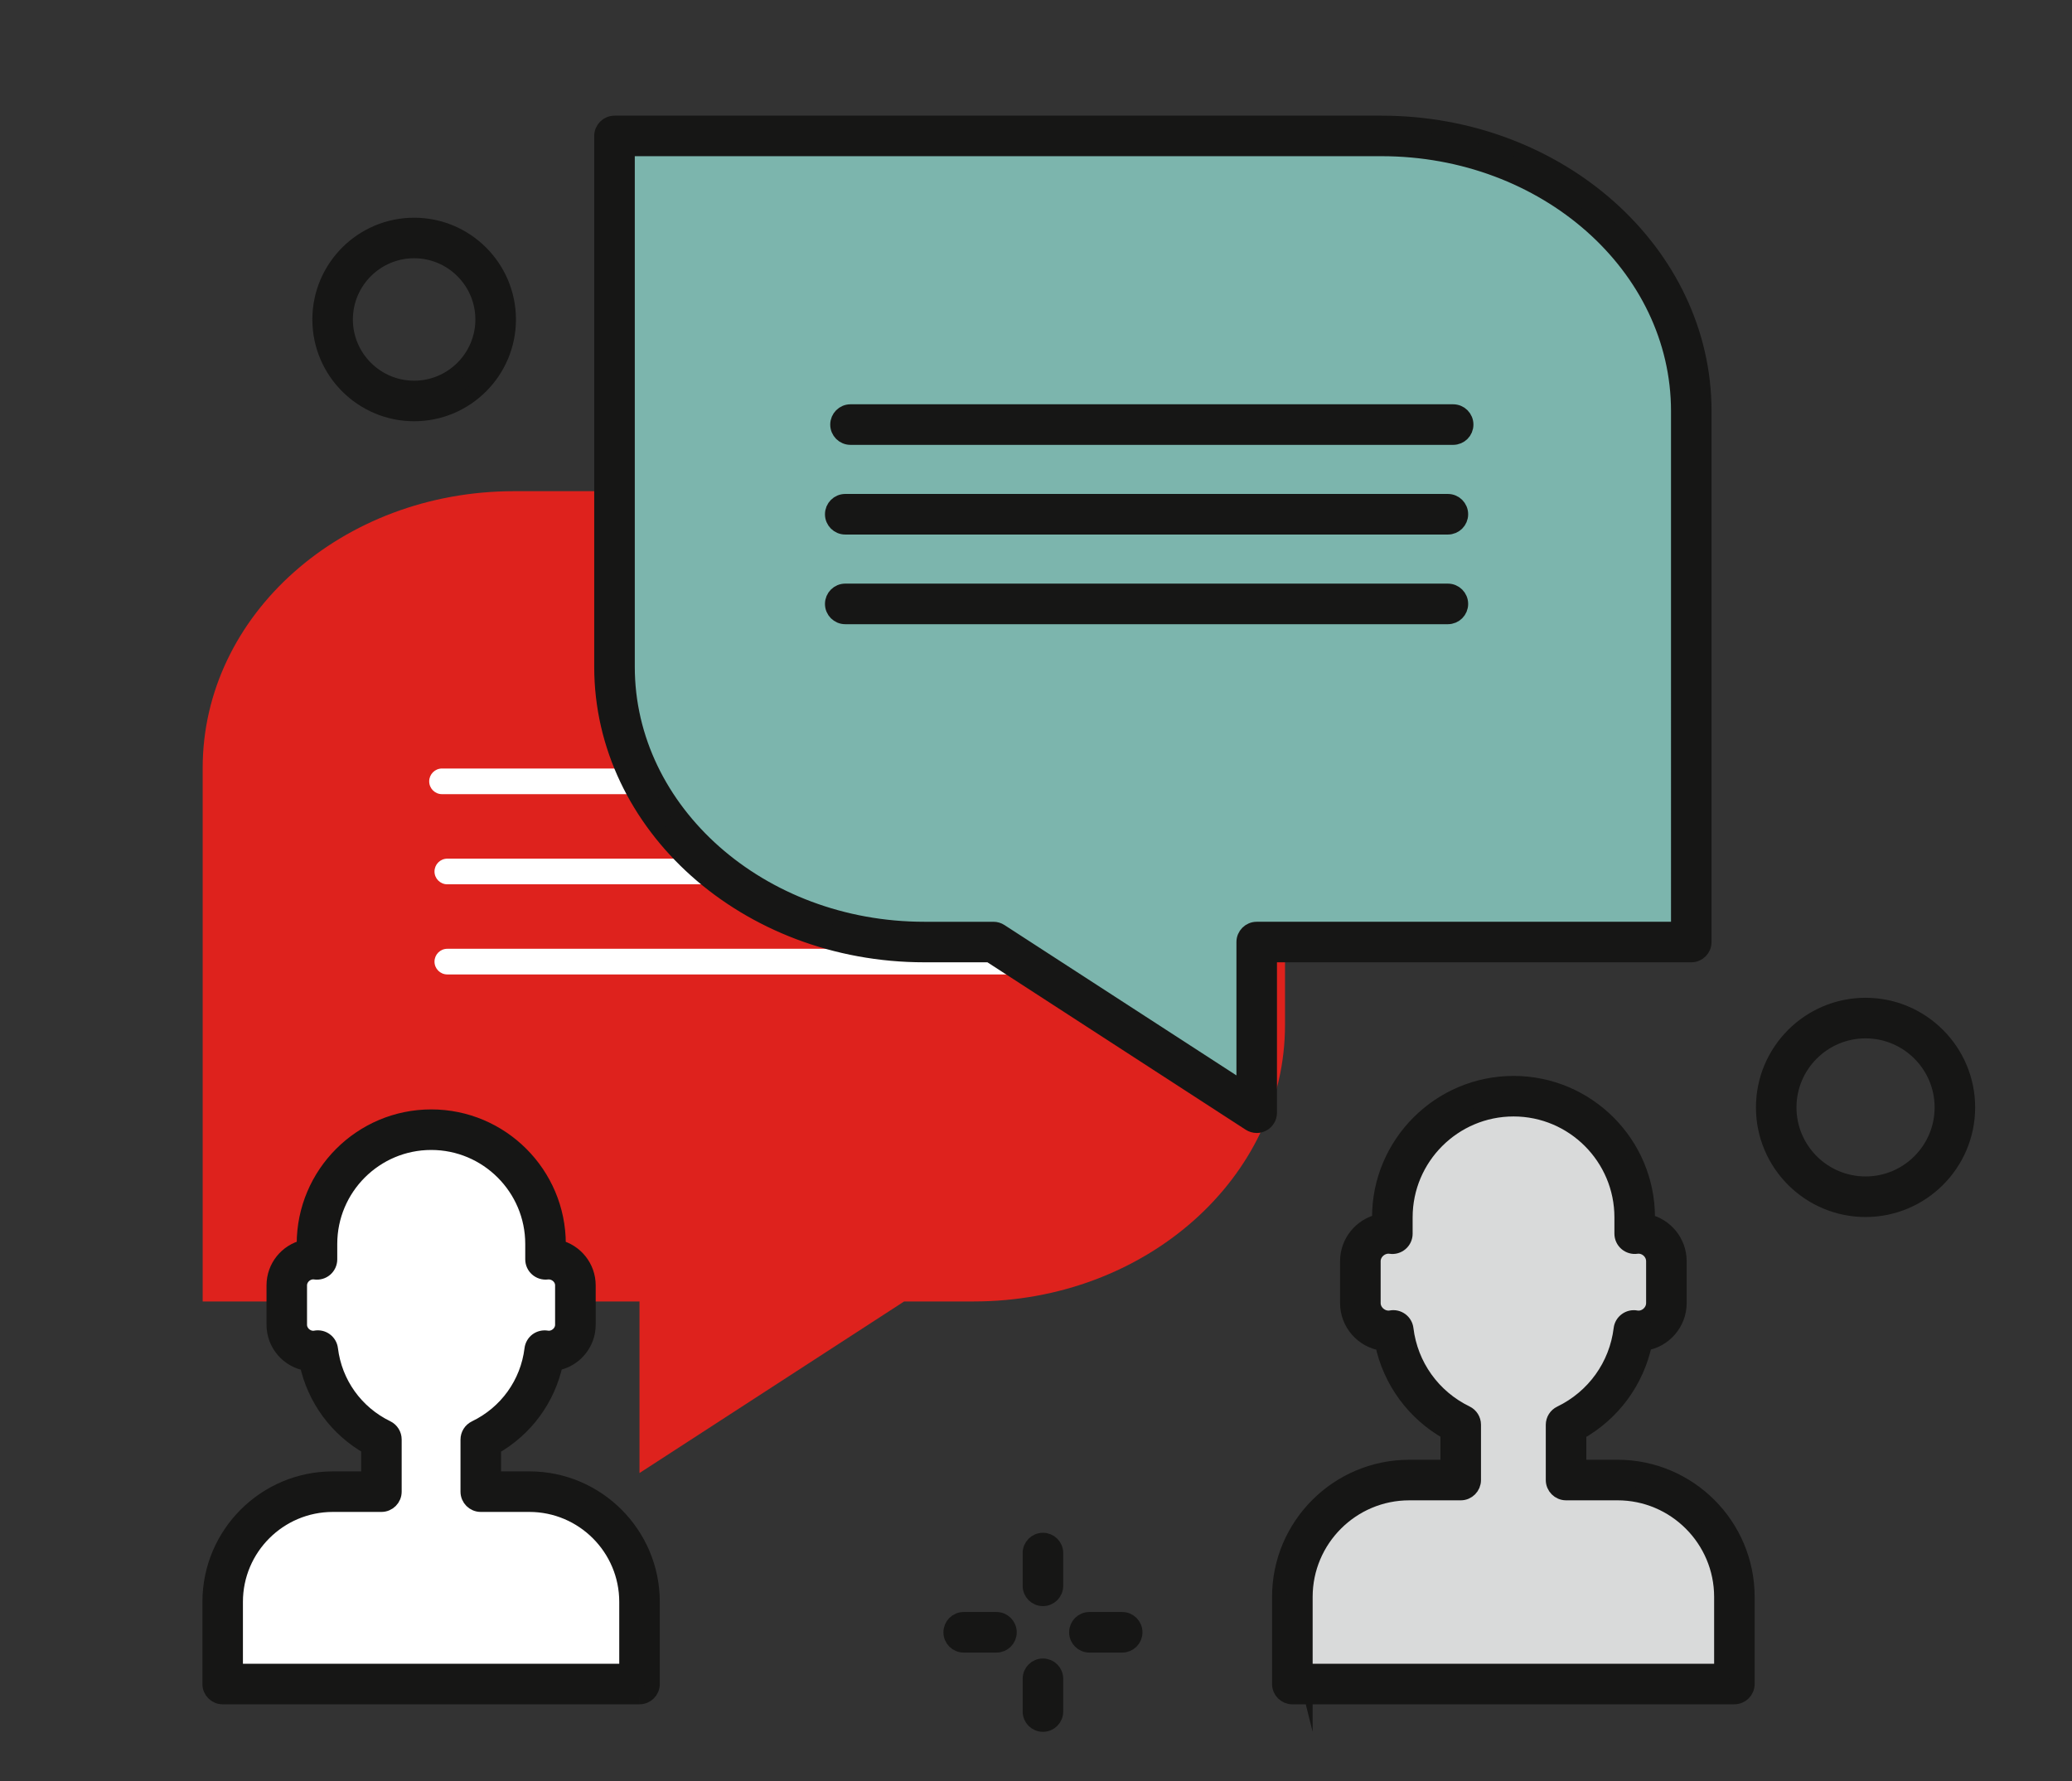 <svg xmlns="http://www.w3.org/2000/svg" id="Ebene_1" viewBox="0 0 138.822 119.351"><rect x="0" y="0" width="138.822" height="119.351" fill="#333333" stroke="none"/><path d="M34.439,32.911h51.656v35.755c0,10.236-9.342,18.535-20.86,18.535h-4.659l-17.73,11.496v-11.496H13.579v-35.749c0-10.241,9.339-18.541,20.86-18.541" style="fill: #de221d;"></path><g><path d="M70.556,59.251H29.969c-.474,0-.858-.383-.858-.858s.383-.861.858-.861h40.587c.474,0,.858.386.858.861s-.383.858-.858.858" style="fill: #fff;"></path><path d="M70.556,65.29H29.969c-.474,0-.858-.383-.858-.858s.383-.861.858-.861h40.587c.474,0,.858.386.858.861s-.383.858-.858.858" style="fill: #fff;"></path><path d="M70.201,53.211H29.614c-.474,0-.858-.383-.858-.858s.383-.861.858-.861h40.587c.474,0,.858.386.858.861s-.383.858-.858.858" style="fill: #fff;"></path><path d="M35.463,99.945h-3.252v-3.486c2.298-1.109,3.958-3.329,4.281-5.963.097.017.196.028.301.028.971,0,1.757-.786,1.757-1.76v-2.642c0-.974-.786-1.762-1.757-1.762-.086,0-.163.008-.243.019v-1.029c0-4.228-3.428-7.657-7.657-7.657s-7.657,3.428-7.657,7.657v1.032c-.086-.011-.171-.022-.259-.022-.974,0-1.762.789-1.762,1.762v2.642c0,.974.789,1.76,1.762,1.76.108,0,.215-.011.317-.03.32,2.629,1.972,4.843,4.261,5.955v3.497h-3.252c-4.079,0-7.384,3.307-7.384,7.384v5.505h27.927v-5.505c0-4.077-3.307-7.384-7.384-7.384" style="fill: #fff;"></path></g><path d="M92.56,9.107h-51.388v35.57c0,10.183,9.292,18.441,20.753,18.441h4.634l17.639,11.436v-11.436h29.116V27.551c0-10.186-9.292-18.444-20.753-18.444" style="fill: #7cb5ad;"></path><path d="M108.373,99.166h-3.448v-3.699c2.435-1.175,4.198-3.528,4.54-6.322.102.019.207.03.317.03,1.029,0,1.865-.838,1.865-1.87v-2.8c0-1.032-.836-1.867-1.865-1.867-.088,0-.174.008-.257.019v-1.092c0-4.485-3.635-8.117-8.117-8.117s-8.12,3.633-8.12,8.117v1.095c-.091-.014-.182-.022-.279-.022-1.032,0-1.867.836-1.867,1.867v2.8c0,1.032.836,1.87,1.867,1.87.116,0,.232-.014.339-.033.339,2.789,2.091,5.139,4.518,6.316v3.707h-3.451c-4.322,0-7.831,3.506-7.831,7.831v5.836h29.618v-5.836c0-4.325-3.506-7.831-7.831-7.831" style="fill: #d9dada;"></path><g><path d="M42.03,9.965v34.712c0,9.695,8.926,17.584,19.895,17.584h4.634c.165,0,.328.047.466.138l16.315,10.575v-9.855c0-.474.383-.858.858-.858h28.258V27.549c0-9.695-8.926-17.584-19.895-17.584h-50.53ZM84.197,75.412c-.163,0-.325-.047-.466-.138l-17.426-11.298h-4.38c-11.918,0-21.613-8.658-21.613-19.299V9.108c0-.474.386-.858.861-.858h51.388c11.915,0,21.611,8.658,21.611,19.299v35.57c0,.474-.383.858-.858.858h-28.258v10.578c0,.314-.171.604-.447.753-.13.069-.27.105-.411.105" style="fill: #161615; stroke: #161615; stroke-miterlimit: 10;"></path><path d="M97.007,35.315h-40.377c-.474,0-.858-.383-.858-.858s.383-.861.858-.861h40.377c.474,0,.858.386.858.861s-.383.858-.858.858" style="fill: #161615; stroke: #161615; stroke-miterlimit: 10;"></path><path d="M97.007,41.323h-40.377c-.474,0-.858-.383-.858-.858s.383-.861.858-.861h40.377c.474,0,.858.386.858.861s-.383.858-.858.858" style="fill: #161615; stroke: #161615; stroke-miterlimit: 10;"></path><path d="M97.36,29.307h-40.377c-.474,0-.858-.383-.858-.858s.383-.861.858-.861h40.377c.474,0,.858.386.858.861s-.383.858-.858.858" style="fill: #161615; stroke: #161615; stroke-miterlimit: 10;"></path><path d="M27.746,16.803c-2.538,0-4.603,2.066-4.603,4.603s2.066,4.601,4.603,4.601,4.603-2.063,4.603-4.601-2.066-4.603-4.603-4.603M27.746,27.725c-3.484,0-6.319-2.835-6.319-6.319s2.835-6.319,6.319-6.319,6.322,2.833,6.322,6.319-2.835,6.319-6.322,6.319" style="fill: #161615; stroke: #161615; stroke-miterlimit: 10;"></path><path d="M124.99,69.073c-2.827,0-5.128,2.3-5.128,5.127s2.3,5.125,5.128,5.125,5.128-2.298,5.128-5.125-2.3-5.127-5.128-5.127M124.99,81.043c-3.773,0-6.843-3.07-6.843-6.843s3.07-6.846,6.843-6.846,6.843,3.07,6.843,6.846-3.07,6.843-6.843,6.843" style="fill: #161615; stroke: #161615; stroke-miterlimit: 10;"></path><path d="M66.762,110.227h-2.196c-.474,0-.858-.383-.858-.858s.383-.861.858-.861h2.196c.474,0,.858.386.858.861s-.383.858-.858.858" style="fill: #161615; stroke: #161615; stroke-miterlimit: 10;"></path><path d="M75.186,110.227h-2.198c-.474,0-.858-.383-.858-.858s.383-.861.858-.861h2.198c.474,0,.858.386.858.861s-.383.858-.858.858" style="fill: #161615; stroke: #161615; stroke-miterlimit: 10;"></path><path d="M69.876,107.114c-.474,0-.858-.383-.858-.858v-2.198c0-.474.383-.858.858-.858s.858.383.858.858v2.198c0,.474-.383.858-.858.858" style="fill: #161615; stroke: #161615; stroke-miterlimit: 10;"></path><path d="M69.876,115.537c-.474,0-.858-.383-.858-.858v-2.198c0-.474.383-.858.858-.858s.858.383.858.858v2.198c0,.474-.383.858-.858.858" style="fill: #161615; stroke: #161615; stroke-miterlimit: 10;"></path><path d="M15.778,111.974h26.211v-4.645c0-3.599-2.926-6.526-6.526-6.526h-3.252c-.474,0-.858-.383-.858-.858v-3.486c0-.331.188-.632.485-.775,2.099-1.012,3.519-2.99,3.801-5.293.028-.234.152-.447.339-.587.19-.138.428-.193.662-.154.516.086,1.051-.337,1.051-.888v-2.64c0-.546-.516-.952-1.034-.891-.245.03-.491-.047-.676-.21-.185-.163-.29-.397-.29-.643v-1.029c0-3.751-3.051-6.799-6.799-6.799s-6.796,3.048-6.796,6.799v1.032c0,.251-.11.488-.298.651-.19.163-.439.234-.69.199-.519-.077-1.034.348-1.037.891v2.64c0,.552.538.987,1.062.888.234-.044.477.008.667.149.193.141.317.353.345.59.281,2.295,1.694,4.272,3.784,5.287.295.143.483.444.483.772v3.497c0,.474-.383.858-.858.858h-3.252c-3.599,0-6.526,2.926-6.526,6.526v4.645ZM42.847,113.693H14.92c-.474,0-.858-.383-.858-.858v-5.505c0-4.546,3.696-8.244,8.242-8.244h2.394v-2.118c-2.129-1.205-3.622-3.241-4.129-5.616-1.252-.199-2.212-1.283-2.212-2.59v-2.64c0-1.241.863-2.281,2.022-2.551v-.221c0-4.697,3.82-8.517,8.515-8.517s8.515,3.82,8.515,8.517v.223c1.147.279,2.002,1.316,2.002,2.549v2.64c0,1.299-.952,2.38-2.193,2.584-.508,2.389-2.008,4.43-4.148,5.632v2.107h2.394c4.546,0,8.242,3.699,8.242,8.244v5.505c0,.474-.383.858-.858.858" style="fill: #161615; stroke: #161615; stroke-miterlimit: 10;"></path><path d="M87.446,111.974h27.899v-4.976c0-3.845-3.128-6.973-6.973-6.973h-3.448c-.474,0-.858-.386-.858-.861v-3.696c0-.331.188-.629.485-.772,2.24-1.084,3.759-3.197,4.06-5.657.028-.234.152-.447.345-.587.19-.141.43-.196.665-.152.588.105,1.167-.381,1.167-.993v-2.802c0-.601-.552-1.078-1.142-.996-.243.036-.496-.039-.684-.201s-.298-.4-.298-.648v-1.095c0-4.002-3.255-7.26-7.257-7.26s-7.262,3.257-7.262,7.26v1.095c0,.251-.108.488-.298.651-.188.163-.439.237-.687.199-.576-.086-1.158.389-1.158.996v2.802c0,.618.607,1.098,1.192.99.234-.044.472.011.665.152.19.141.314.353.342.587.298,2.455,1.809,4.565,4.041,5.649.295.143.483.444.483.772v3.707c0,.474-.383.861-.858.861h-3.448c-3.845,0-6.973,3.128-6.973,6.973v4.976ZM116.203,113.693h-29.618c-.472,0-.858-.383-.858-.858v-5.836c0-4.794,3.897-8.691,8.691-8.691h2.59v-2.331c-2.27-1.272-3.859-3.439-4.386-5.972-1.321-.188-2.339-1.327-2.339-2.698v-2.802c0-1.302.918-2.394,2.143-2.662v-.279c0-4.948,4.03-8.975,8.981-8.975s8.975,4.027,8.975,8.975v.281c1.214.276,2.124,1.363,2.124,2.659v2.802c0,1.363-1.007,2.496-2.314,2.695-.532,2.54-2.129,4.714-4.41,5.988v2.317h2.59c4.791,0,8.688,3.897,8.688,8.691v5.836c0,.474-.383.858-.858.858" style="fill: #161615; stroke: #161615; stroke-miterlimit: 10;"></path></g></svg>